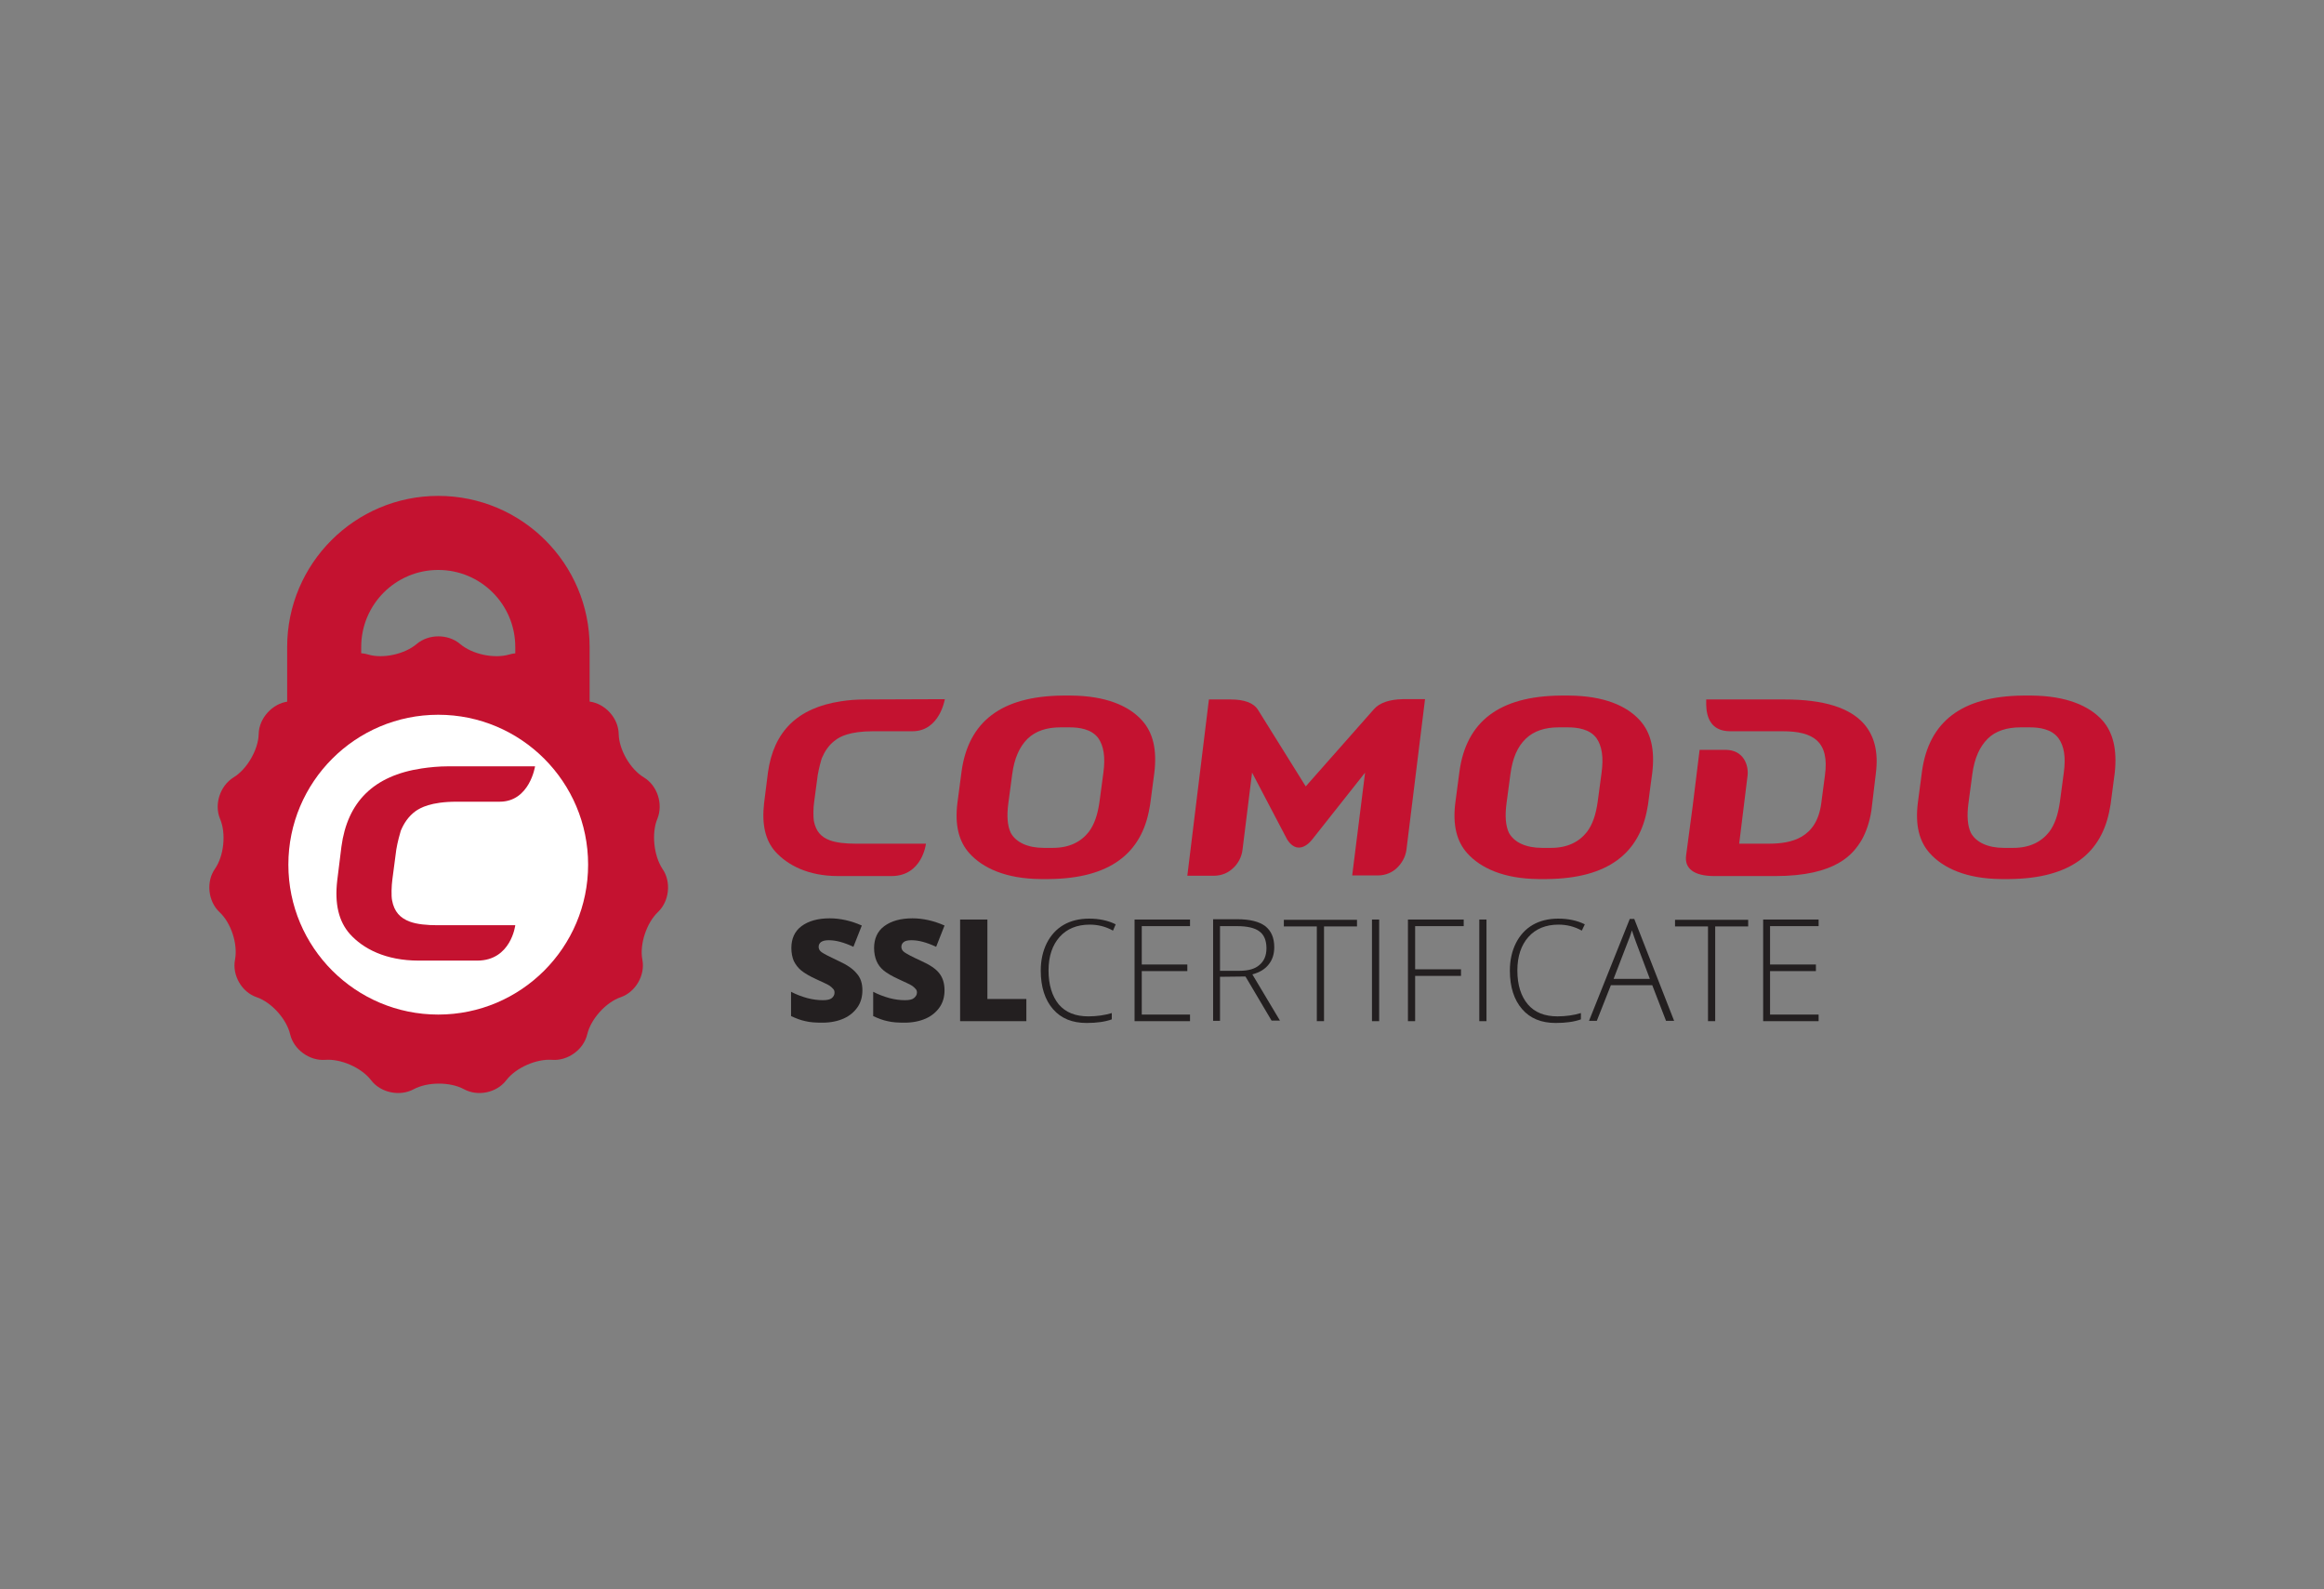 <?xml version="1.0" encoding="utf-8"?>
<!-- Generator: Adobe Illustrator 25.0.1, SVG Export Plug-In . SVG Version: 6.00 Build 0)  -->
<svg version="1.0" id="katman_1" xmlns="http://www.w3.org/2000/svg" xmlns:xlink="http://www.w3.org/1999/xlink" x="0px" y="0px"
	 viewBox="0 0 775.3 530" style="enable-background:new 0 0 775.3 530;" xml:space="preserve">
<rect x="0" y="0" width="775.3" height="530" fill="#808080" stroke="none"/>
<style type="text/css">
	.st0{fill:#C41230;}
	.st1{fill:#FFFFFF;}
	.st2{fill:#231F20;}
</style>
<g id="Comodo">
	<path class="st0" d="M120.5,260.2v-44.4c0-14.2,11.5-25.7,25.7-25.7s25.7,11.5,25.7,25.7v44.3h24.8v-44.3
		c0-27.8-22.6-50.4-50.5-50.4c-27.8,0-50.4,22.6-50.4,50.4v44.3h24.7V260.2z"/>
	<path class="st0" d="M139,214.8c4-3.4,10.5-3.4,14.5,0c4,3.4,11.3,5,16.4,3.5c5-1.5,11,1.1,13.2,5.9c2.3,4.8,8.3,9.2,13.6,9.8
		c5.2,0.7,9.6,5.5,9.7,10.8s3.9,11.8,8.4,14.5c4.5,2.7,6.5,8.9,4.5,13.8c-2,4.8-1.2,12.3,1.7,16.7c3,4.3,2.3,10.8-1.5,14.4
		c-3.8,3.6-6.2,10.8-5.2,15.9c1,5.2-2.3,10.8-7.2,12.5c-5,1.7-10,7.3-11.2,12.4c-1.2,5.1-6.5,8.9-11.7,8.5
		c-5.2-0.4-12.1,2.6-15.3,6.8c-3.2,4.2-9.5,5.5-14.1,3c-4.6-2.5-12.1-2.5-16.8,0c-4.6,2.5-11,1.2-14.2-3s-10.1-7.2-15.3-6.8
		c-5.2,0.4-10.5-3.4-11.7-8.5c-1.2-5.1-6.2-10.7-11.2-12.4c-5-1.7-8.2-7.4-7.2-12.5c1-5.2-1.3-12.3-5.2-15.9
		c-3.8-3.6-4.5-10.1-1.5-14.4s3.8-11.8,1.7-16.7c-2-4.8,0-11,4.5-13.8c4.5-2.7,8.3-9.3,8.4-14.5s4.5-10.1,9.7-10.8
		s11.3-5.1,13.6-9.8c2.2-4.8,8.2-7.4,13.2-5.9C127.7,219.8,135,218.2,139,214.8z"/>
	<path class="st1" d="M146.2,238.4c-27.6,0-50,22.4-50,50s22.4,50,50,50s50-22.4,50-50S173.8,238.4,146.2,238.4z"/>
	<path class="st0" d="M149.6,255.6c-3.2,0-6.2,0.3-8.9,0.7c-16.1,2.4-24.8,11.2-26.8,26.1l-1.4,11.3c-0.9,7.8,0.5,13.6,4.2,17.8
		c4.4,4.9,11.9,8.9,23,8.9h19.5c11.3,0,12.7-11.8,12.7-11.8H146c-3.5,0-6.9-0.3-9.3-1.2c-3.2-1.2-5.2-3.3-5.9-7.1
		c-0.3-1.5-0.2-4.8,0.1-7l1.3-9.9c0.4-2.5,1.2-5.3,1.5-6.3c1-2.4,2.5-4.8,5-6.6c1.5-1,4.9-3.1,13.7-3.1h14.3
		c10,0,11.8-11.8,11.8-11.8S149.6,255.6,149.6,255.6z"/>
	<g>
		<path class="st2" d="M287.7,330.3c0,2.1-0.5,4-1.6,5.6c-1.1,1.6-2.6,2.9-4.6,3.8s-4.4,1.4-7.1,1.4c-2.3,0-4.1-0.1-5.7-0.5
			c-1.5-0.3-3.1-0.9-4.8-1.7v-8.1c1.7,0.9,3.6,1.6,5.4,2.1c1.9,0.5,3.6,0.7,5.2,0.7c1.4,0,2.4-0.2,3-0.7s0.9-1.1,0.9-1.8
			c0-0.5-0.1-0.9-0.4-1.2c-0.3-0.4-0.7-0.7-1.2-1.1c-0.6-0.4-2.1-1.1-4.5-2.2c-2.2-1-3.9-2-5-2.9s-1.9-2-2.5-3.2
			c-0.5-1.2-0.8-2.7-0.8-4.3c0-3.1,1.1-5.6,3.4-7.3c2.3-1.7,5.4-2.6,9.4-2.6c3.5,0,7.1,0.8,10.7,2.4l-2.8,7.1
			c-3.2-1.5-5.9-2.2-8.2-2.2c-1.2,0-2,0.2-2.6,0.6c-0.5,0.4-0.8,0.9-0.8,1.6s0.3,1.3,1,1.8c0.7,0.5,2.6,1.5,5.6,2.9
			c2.9,1.3,4.9,2.7,6.1,4.2C287.1,326.1,287.7,328,287.7,330.3L287.7,330.3z"/>
		<path class="st2" d="M315.1,330.3c0,2.1-0.5,4-1.6,5.6c-1.1,1.6-2.6,2.9-4.6,3.8s-4.4,1.4-7.1,1.4c-2.2,0-4.1-0.1-5.7-0.5
			c-1.5-0.3-3.1-0.9-4.8-1.7v-8.1c1.7,0.9,3.6,1.6,5.4,2.1c1.9,0.5,3.6,0.7,5.2,0.7c1.4,0,2.4-0.2,3-0.7s1-1.1,1-1.8
			c0-0.5-0.1-0.9-0.4-1.2c-0.3-0.4-0.7-0.7-1.2-1.1c-0.6-0.4-2.1-1.1-4.5-2.2c-2.2-1-3.9-2-5-2.9s-1.9-2-2.4-3.2
			c-0.5-1.2-0.8-2.7-0.8-4.3c0-3.1,1.1-5.6,3.4-7.3c2.3-1.7,5.4-2.6,9.4-2.6c3.5,0,7.1,0.8,10.7,2.4l-2.8,7.1
			c-3.2-1.5-5.9-2.2-8.2-2.2c-1.2,0-2.1,0.2-2.6,0.6s-0.8,0.9-0.8,1.6s0.3,1.3,1,1.8c0.7,0.5,2.5,1.5,5.6,2.9c2.9,1.3,5,2.7,6.1,4.2
			C314.5,326.1,315.1,328,315.1,330.3L315.1,330.3z"/>
		<path class="st2" d="M320.3,340.6v-33.9h9.1v26.5h13v7.4H320.3z"/>
		<path class="st2" d="M363.5,308.4c-4.2,0-7.6,1.4-10,4.1s-3.7,6.4-3.7,11.2c0,4.8,1.2,8.6,3.4,11.3c2.3,2.7,5.6,4,9.9,4
			c2.8,0,5.5-0.4,7.8-1.1v2.1c-2.2,0.8-5,1.2-8.4,1.2c-4.8,0-8.5-1.5-11.2-4.6c-2.7-3.1-4.1-7.4-4.1-12.9c0-3.4,0.7-6.5,2-9.1
			c1.3-2.6,3.2-4.7,5.6-6.1c2.4-1.4,5.3-2.1,8.5-2.1c3.3,0,6.3,0.6,8.9,1.9l-0.9,2.1C368.8,309,366.2,308.4,363.5,308.4L363.5,308.4
			z"/>
		<path class="st2" d="M397,340.6h-18.5v-33.9H397v2.2h-16.1v12.8h15.2v2.2h-15.2v14.5H397V340.6z"/>
		<path class="st2" d="M407,325.8v14.7h-2.3v-33.9h8.1c4.2,0,7.3,0.8,9.3,2.3c2,1.6,3,3.9,3,7c0,2.3-0.6,4.2-1.8,5.7
			c-1.2,1.6-3,2.7-5.5,3.4l9.2,15.4h-2.8l-8.7-14.7L407,325.8L407,325.8z M407,323.8h6.5c2.9,0,5.1-0.6,6.6-1.9
			c1.6-1.3,2.4-3.2,2.4-5.6c0-2.6-0.8-4.5-2.3-5.6c-1.5-1.2-4.1-1.8-7.6-1.8H407V323.8L407,323.8z"/>
		<path class="st2" d="M441.7,340.6h-2.4V309h-11v-2.2h24.4v2.2h-11V340.6z"/>
		<path class="st2" d="M457.7,340.6v-33.9h2.4v33.9H457.7z"/>
		<path class="st2" d="M472,340.6h-2.3v-33.9h18.6v2.2h-16.2v14.4h15.3v2.2h-15.3v15.1H472z"/>
		<path class="st2" d="M493.5,340.6v-33.9h2.4v33.9H493.5z"/>
		<path class="st2" d="M519.9,308.4c-4.2,0-7.6,1.4-10,4.1s-3.7,6.4-3.7,11.2c0,4.8,1.2,8.6,3.5,11.3s5.6,4,9.9,4
			c2.8,0,5.5-0.4,7.8-1.1v2.1c-2.2,0.8-5,1.2-8.4,1.2c-4.8,0-8.5-1.5-11.2-4.6c-2.7-3.1-4.1-7.4-4.1-12.9c0-3.4,0.7-6.5,2-9.1
			c1.3-2.6,3.2-4.7,5.6-6.1c2.4-1.4,5.3-2.1,8.5-2.1c3.3,0,6.3,0.6,8.9,1.9l-1,2.1C525.2,309,522.6,308.4,519.9,308.4L519.9,308.4z"
			/>
		<path class="st2" d="M551.2,328.6h-13.8l-4.7,11.9h-2.6l13.6-34h1.5l13.3,34h-2.7L551.2,328.6L551.2,328.6z M538.3,326.5h12.1
			l-4.6-12.2c-0.4-1-0.8-2.3-1.4-4c-0.4,1.5-0.9,2.8-1.4,4L538.3,326.5z"/>
		<path class="st2" d="M572.2,340.6h-2.4V309h-11v-2.2h24.4v2.2h-11V340.6z"/>
		<path class="st2" d="M606.7,340.6h-18.5v-33.9h18.5v2.2h-16.2v12.8h15.3v2.2h-15.3v14.5h16.2V340.6z"/>
	</g>
	<g>
		<path class="st0" d="M595.4,233.3h-26.2v1.8c0.1,3.9,1.4,8.8,8,8.8h7.7h9.8c10.2,0,15.7,3.4,14.1,14.8l-1.2,9.1
			c-1.5,11.8-10,13.6-17.5,13.6h-9.9l2.8-22.7c0.4-3.3-1.2-8.6-7.4-8.6H567l-2.3,18.7l-2.2,16.5c-0.6,4.4,2.6,6.9,9.5,6.9h20.2
			c20.5,0,26.1-7.4,28.9-12.1c1.5-2.7,2.6-5.9,3.2-9.7c0.1-0.7,1.5-12.5,1.5-12.5c0.9-7.1-0.5-12.5-4-16.5
			C617.1,236.1,608.5,233.3,595.4,233.3L595.4,233.3z"/>
		<path class="st0" d="M357.4,232h-2.9c-20.6,0.2-31.4,8.8-33.7,25.2l-1.4,10.6c-0.9,7.3,0.4,12.8,4,16.8c4.4,4.9,12.1,8.5,23.7,8.6
			h2.9c20.2-0.2,30.9-8.5,33.5-23.8l0.2-1.1l1.4-10.6c0.9-7.6-0.4-13.3-4.1-17.4C376.6,235.4,368.9,232.1,357.4,232z M368.1,257.7
			l-1.3,9.7c-0.6,4.3-1.7,7.6-3.6,10.1c-2.6,3.3-6.5,5.3-11.9,5.3h-3.1c-5.4,0-9.3-1.9-11-5c-1.1-2.3-1.4-5.6-0.8-10l1.3-9.7
			c0.7-5.2,2.4-9,5.1-11.7c2.7-2.6,6.4-3.8,11-3.8h3c3.1,0,7.3,0.5,9.6,3.6C368.2,248.8,368.8,252.5,368.1,257.7L368.1,257.7z"/>
		<path class="st0" d="M701.4,240.3c-4.4-4.9-12.1-8.2-23.6-8.3h-2.9c-20.6,0.2-31.4,8.8-33.7,25.2l-1.4,10.6
			c-0.9,7.3,0.4,12.8,4,16.8c4.4,4.9,12.1,8.5,23.7,8.6h2.9c20.2-0.2,30.9-8.5,33.5-23.8l0.2-1.1l1.4-10.6
			C706.3,250.1,705,244.4,701.4,240.3L701.4,240.3z M688.5,257.7l-1.3,9.7c-0.6,4.3-1.7,7.6-3.6,10.1c-2.6,3.3-6.5,5.3-11.9,5.3
			h-3.2c-5.4,0-9.3-1.9-11-5c-1.1-2.3-1.4-5.6-0.8-10l1.3-9.7c0.7-5.2,2.4-9,5.1-11.7c2.6-2.6,6.4-3.8,11-3.8h3
			c3.1,0,7.3,0.5,9.6,3.6C688.6,248.8,689.2,252.5,688.5,257.7L688.5,257.7z"/>
		<path class="st0" d="M523.5,232h-2.9c-20.6,0.2-31.4,8.8-33.7,25.2l-1.4,10.6c-0.9,7.3,0.4,12.8,4,16.8c4.4,4.9,12.1,8.5,23.7,8.6
			h2.9c20.2-0.2,30.9-8.5,33.5-23.8l0.2-1.1l1.4-10.6c0.9-7.6-0.4-13.3-4.1-17.4C542.7,235.4,535.1,232.1,523.5,232z M534.3,257.7
			l-1.3,9.7c-0.6,4.3-1.7,7.6-3.6,10.1c-2.6,3.3-6.5,5.3-11.9,5.3h-3.1c-5.4,0-9.3-1.9-11-5c-1.1-2.3-1.4-5.6-0.8-10l1.3-9.7
			c0.7-5.2,2.3-9,5.1-11.7c2.7-2.6,6.4-3.8,11-3.8h3c3.1,0,7.3,0.5,9.6,3.6C534.4,248.8,535,252.5,534.3,257.7L534.3,257.7z"/>
		<path class="st0" d="M458.3,236.6l-22.7,25.7l-15.9-25.5c-1.5-2.4-4.6-3.5-9.2-3.5h-7.2l-7.2,58.8h8.8c2.9,0,5-1.2,6.2-2.3
			c1.9-1.6,3.1-3.9,3.4-6.3l3.2-25.8l11.7,22.3c0.5,0.8,1.9,2.7,3.8,2.7h0.2c2,0,3.7-1.9,4.2-2.5l17.8-22.5l-4.3,34.3h8.5
			c2.9,0,5-1.2,6.2-2.3c1.8-1.6,3.1-3.9,3.4-6.3l6.2-50.2h-7.5C463.5,233.3,460.2,234.4,458.3,236.6z"/>
		<path class="st0" d="M288.7,233.3c-2.9,0-5.6,0.2-8.1,0.6c-14.7,2.2-22.5,10.2-24.4,23.7l-1.3,10.3c-0.8,7.1,0.4,12.4,3.8,16.2
			c4,4.4,10.8,8.1,20.9,8.1h17.8c10.3,0,11.5-10.8,11.5-10.8h-23.5c-3.2,0-6.3-0.3-8.5-1.1c-3-1.1-4.7-3-5.4-6.5
			c-0.2-1.4-0.2-4.4,0.1-6.3l1.2-9c0.4-2.3,1.1-4.9,1.4-5.7c0.9-2.1,2.3-4.4,4.6-6c1.3-1,4.5-2.9,12.5-2.9h13.1
			c9.1,0,10.8-10.7,10.8-10.7L288.7,233.3L288.7,233.3z"/>
	</g>
</g>
</svg>
